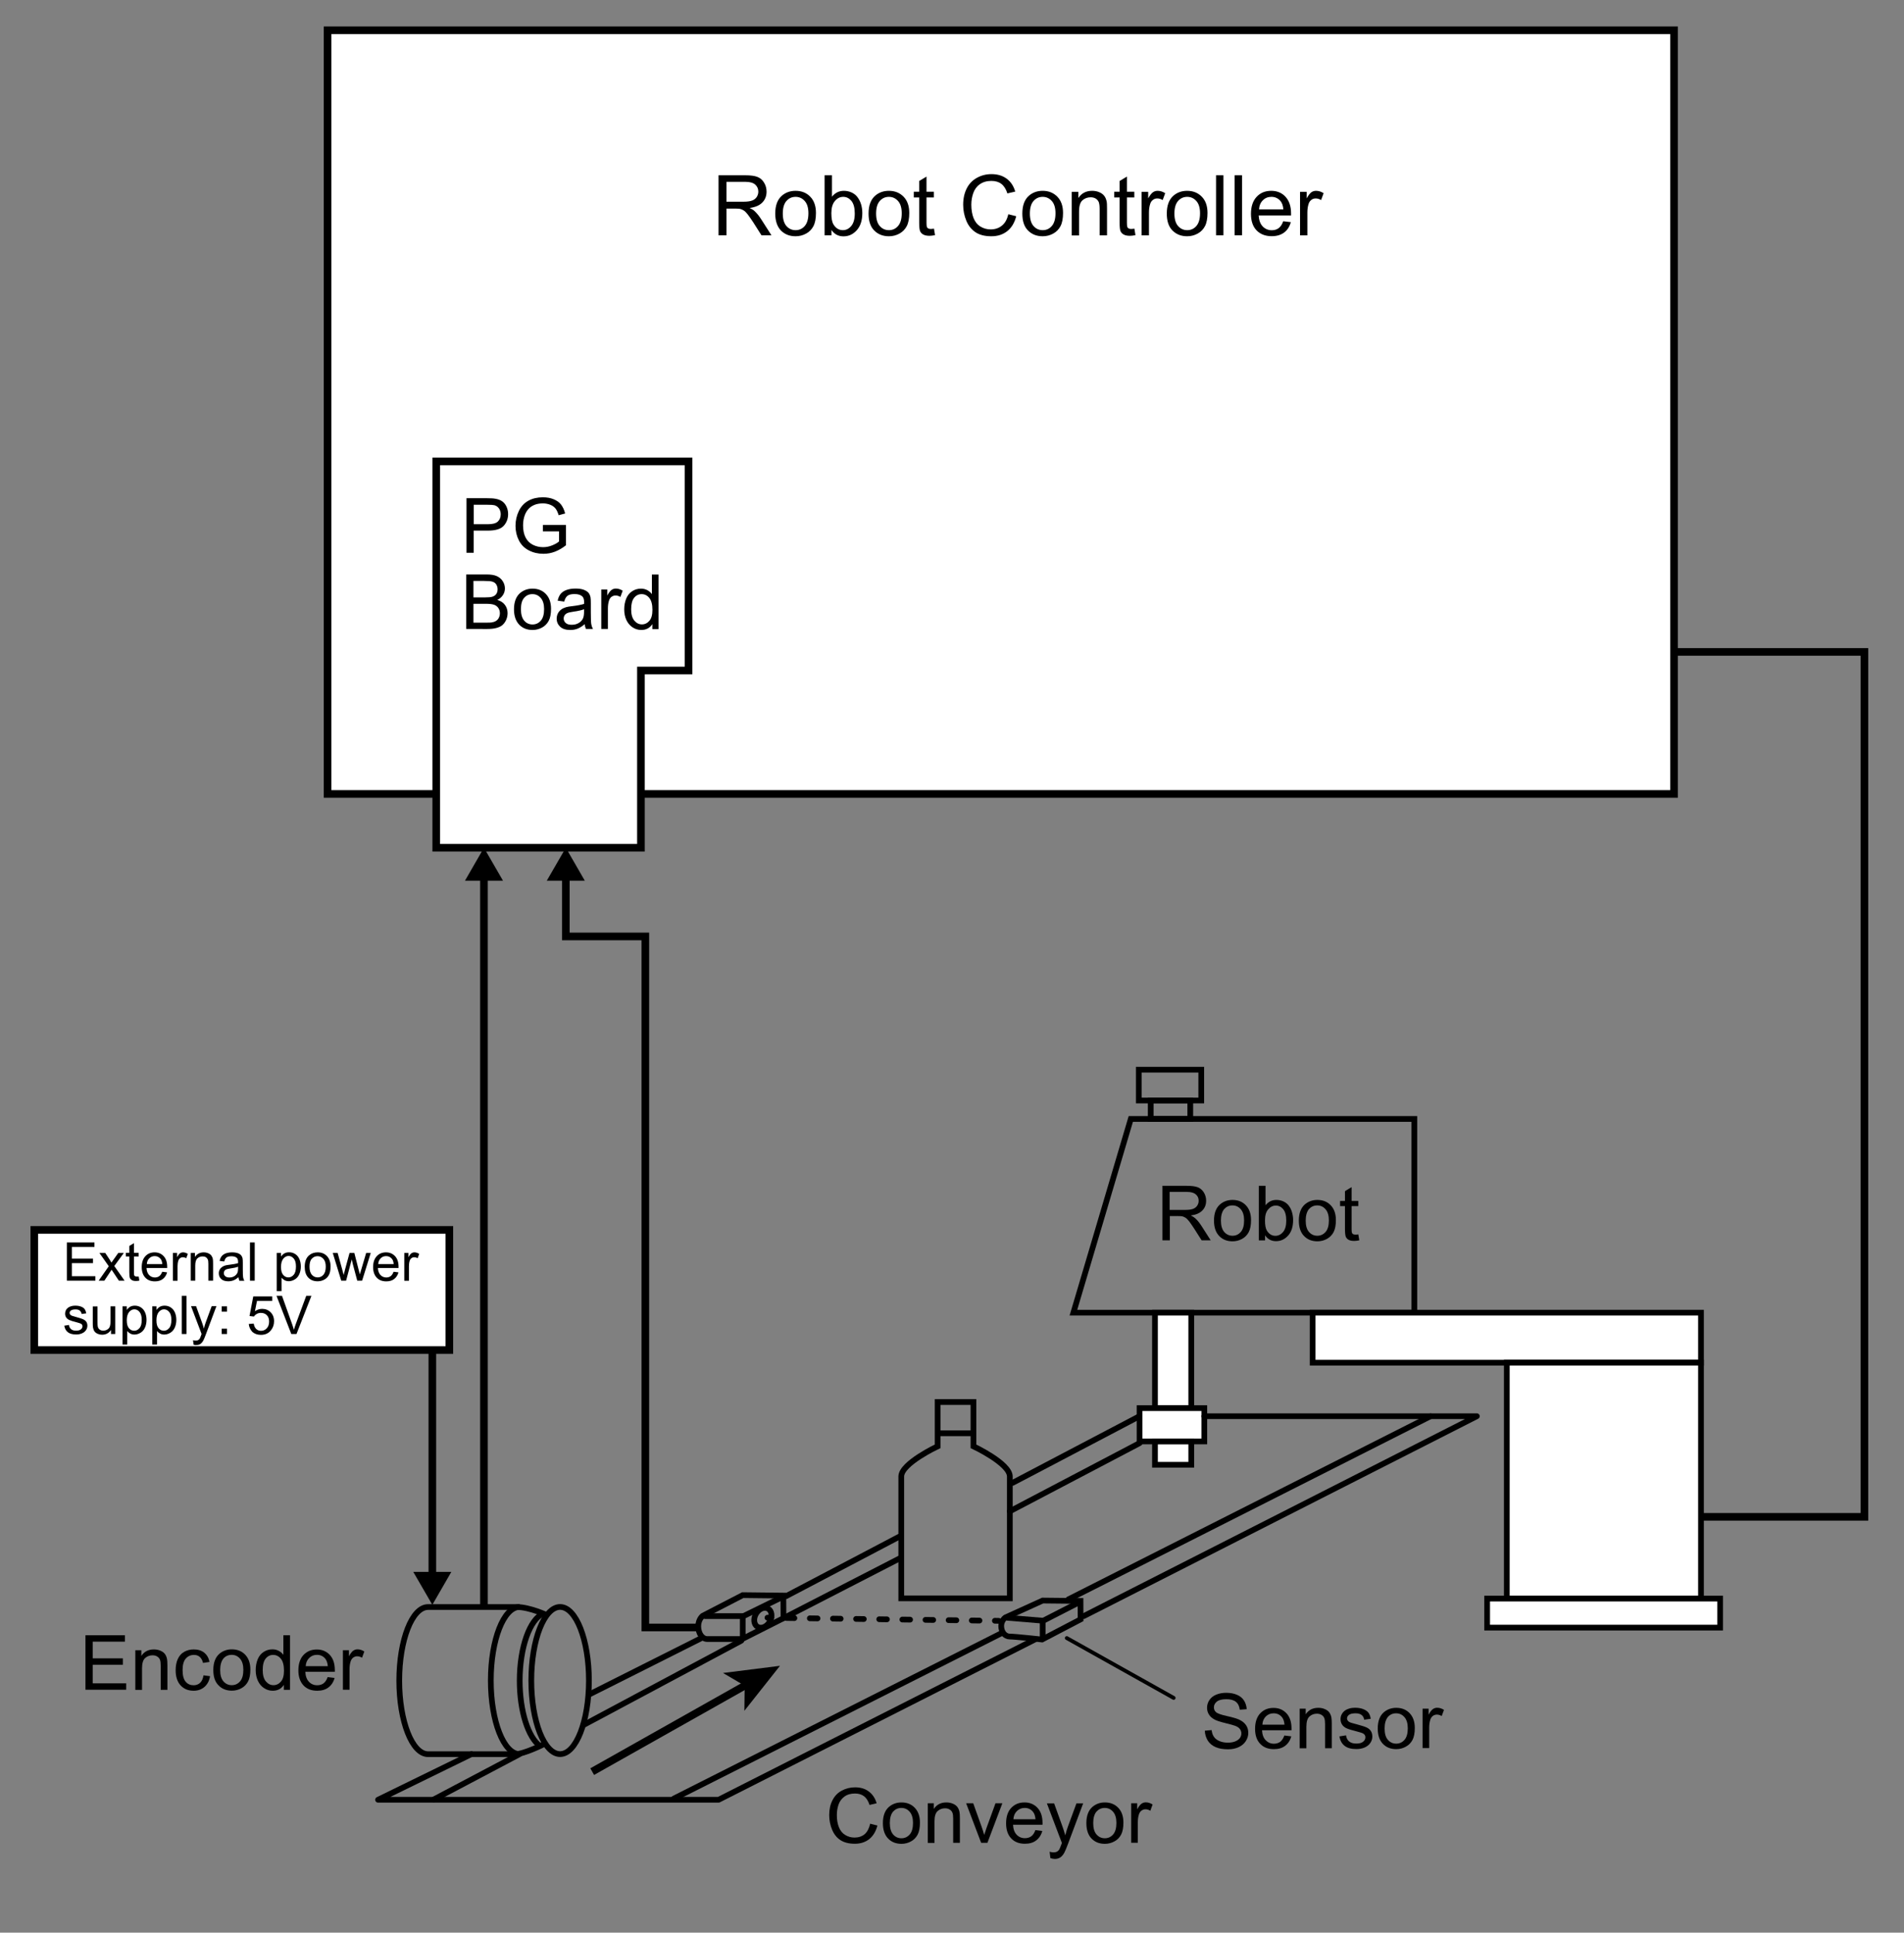 <?xml version="1.0" encoding="utf-8"?>
<!-- Generator: Adobe Illustrator 27.8.1, SVG Export Plug-In . SVG Version: 6.00 Build 0)  -->
<svg version="1.1" xmlns="http://www.w3.org/2000/svg" xmlns:xlink="http://www.w3.org/1999/xlink" x="0px" y="0px"
	 width="249.75px" height="253.5px" viewBox="0 0 249.75 253.5" enable-background="new 0 0 249.75 253.5" xml:space="preserve">
<rect x="0" y="0" width="249.75" height="253.5" fill="#808080" stroke="none"/>
<g id="レイヤー_4">
	<rect x="42.97" y="3.97" fill="#FFFFFF" stroke="#000000" stroke-miterlimit="10" width="176.62" height="100.17"/>
	<g>
		
			<rect x="149.38" y="140.31" fill="none" stroke="#000000" stroke-width="0.75" stroke-miterlimit="10" width="8.19" height="4.04"/>
		
			<rect x="150.94" y="144.35" fill="none" stroke="#000000" stroke-width="0.75" stroke-miterlimit="10" width="5.19" height="2.42"/>
		<polygon fill="none" stroke="#000000" stroke-width="0.75" stroke-miterlimit="10" points="140.8,172.18 185.52,172.18 
			185.52,146.77 148.33,146.77 		"/>
		
			<rect x="151.5" y="172.18" fill="#FFFFFF" stroke="#000000" stroke-width="0.75" stroke-miterlimit="10" width="4.76" height="12.52"/>
		
			<rect x="149.48" y="184.7" fill="#FFFFFF" stroke="#000000" stroke-width="0.75" stroke-miterlimit="10" width="8.49" height="4.37"/>
		
			<rect x="151.5" y="189.08" fill="#FFFFFF" stroke="#000000" stroke-width="0.75" stroke-miterlimit="10" width="4.76" height="3.05"/>
		
			<rect x="172.18" y="172.18" fill="#FFFFFF" stroke="#000000" stroke-width="0.75" stroke-miterlimit="10" width="50.94" height="6.56"/>
		
			<rect x="197.65" y="178.74" fill="#FFFFFF" stroke="#000000" stroke-width="0.75" stroke-miterlimit="10" width="25.47" height="30.94"/>
		
			<rect x="195.07" y="209.68" fill="#FFFFFF" stroke="#000000" stroke-width="0.75" stroke-miterlimit="10" width="30.56" height="3.81"/>
	</g>
	<g>
		<ellipse fill="none" stroke="#000000" stroke-width="0.75" stroke-miterlimit="10" cx="73.47" cy="220.43" rx="3.78" ry="9.65"/>
		<path fill="none" stroke="#000000" stroke-width="0.75" stroke-miterlimit="10" d="M68.16,230.08c-2.09,0-3.78-4.32-3.78-9.65
			c0-5.33,1.69-9.65,3.78-9.65"/>
		<path fill="none" stroke="#000000" stroke-width="0.75" stroke-miterlimit="10" d="M70.83,229.02c-1.54-1.13-2.66-4.54-2.66-8.57
			c0-4.39,1.33-8.05,3.09-8.82"/>
		<path fill="none" stroke="#000000" stroke-width="0.75" stroke-miterlimit="10" d="M71.74,211.85c0,0-2.28-1.06-3.95-1.06
			c-1.66,0-11.64,0-11.64,0c-2.09,0-3.78,4.32-3.78,9.65c0,5.33,1.69,9.65,3.78,9.65c1.69,0,10.31,0,11.44,0
			c1.13,0,3.73-1.3,3.73-1.3"/>
	</g>
	<polyline fill="none" stroke="#000000" stroke-miterlimit="10" points="219.59,85.51 244.56,85.51 244.56,198.96 223.11,198.96 	
		"/>
	<g>
		<path fill="none" stroke="#000000" stroke-width="0.75" stroke-miterlimit="10" d="M102.77,212.25l-5.42,2.74c0,0-3.86,0-4.56,0
			c-0.7,0-1.2-0.75-1.2-1.68c0-0.92,0.59-1.37,0.59-1.37l5.25-2.71l5.32,0.06L102.77,212.25z"/>
		<polyline fill="none" stroke="#000000" stroke-width="0.75" stroke-miterlimit="10" points="92.35,211.98 97.43,211.98 
			97.43,214.87 		"/>
		<line fill="none" stroke="#000000" stroke-width="0.75" stroke-miterlimit="10" x1="97.52" y1="211.98" x2="102.76" y2="209.41"/>
		
			<ellipse transform="matrix(0.5 -0.866 0.866 0.5 -133.734 192.759)" fill="none" stroke="#000000" stroke-width="0.75" stroke-miterlimit="10" cx="100.07" cy="212.2" rx="1.38" ry="1.04"/>
	</g>
	<g>
		<path fill="none" stroke="#000000" stroke-width="0.75" stroke-miterlimit="10" d="M141.74,212.41l-5.05,2.64
			c0,0-3.59-0.39-4.24-0.39c-0.65,0-1.12-0.62-1.12-1.38s0.55-1.12,0.55-1.12l4.89-2.22l4.96,0.05L141.74,212.41z"/>
		<polyline fill="none" stroke="#000000" stroke-width="0.75" stroke-miterlimit="10" points="132.03,212.19 136.77,212.58 
			136.77,214.95 		"/>
		
			<line fill="none" stroke="#000000" stroke-width="0.75" stroke-miterlimit="10" x1="136.85" y1="212.58" x2="141.73" y2="210.08"/>
	</g>
	<g>
		<g>
			
				<line fill="none" stroke="#000000" stroke-width="0.75" stroke-linecap="round" stroke-linejoin="round" x1="100.67" y1="212.19" x2="101.17" y2="212.2"/>
			
				<line fill="none" stroke="#000000" stroke-width="0.75" stroke-linecap="round" stroke-linejoin="round" stroke-dasharray="1.012,2.023" x1="103.19" y1="212.23" x2="129.49" y2="212.58"/>
			
				<line fill="none" stroke="#000000" stroke-width="0.75" stroke-linecap="round" stroke-linejoin="round" x1="130.5" y1="212.59" x2="131" y2="212.6"/>
		</g>
	</g>
	<g>
		<g>
			<line fill="none" stroke="#000000" stroke-miterlimit="10" x1="98" y1="220.93" x2="77.68" y2="232.38"/>
			<g>
				<polygon points="102.31,218.5 94.84,219.44 97.68,221.11 97.64,224.4 				"/>
			</g>
		</g>
	</g>
	<g>
		<path fill="none" stroke="#000000" stroke-width="0.75" stroke-miterlimit="10" d="M132.46,209.65c0,0,0-14.27,0-15.99
			c0-1.71-4.77-3.95-4.77-3.95v-5.81h-4.7v5.81c0,0-4.77,2.24-4.77,3.95c0,1.71,0,15.99,0,15.99H132.46z"/>
		<line fill="none" stroke="#000000" stroke-width="0.75" stroke-miterlimit="10" x1="122.99" y1="188" x2="127.55" y2="188"/>
	</g>
	
		<line fill="none" stroke="#000000" stroke-width="0.75" stroke-linecap="round" stroke-linejoin="round" stroke-miterlimit="10" x1="77.25" y1="222.28" x2="91.99" y2="214.87"/>
	
		<line fill="none" stroke="#000000" stroke-width="0.75" stroke-linecap="round" stroke-linejoin="round" stroke-miterlimit="10" x1="76.68" y1="226.19" x2="97.24" y2="215.2"/>
	
		<line fill="none" stroke="#000000" stroke-width="0.75" stroke-linecap="round" stroke-linejoin="round" stroke-miterlimit="10" x1="88.4" y1="235.91" x2="131.33" y2="214.24"/>
	
		<line fill="none" stroke="#000000" stroke-width="0.75" stroke-linecap="round" stroke-linejoin="round" stroke-miterlimit="10" x1="140.15" y1="209.78" x2="187.65" y2="185.76"/>
	
		<line fill="none" stroke="#000000" stroke-width="0.75" stroke-linecap="round" stroke-linejoin="round" stroke-miterlimit="10" x1="56.92" y1="236.02" x2="68.16" y2="230.08"/>
	
		<line fill="none" stroke="#000000" stroke-width="0.75" stroke-linecap="round" stroke-linejoin="round" stroke-miterlimit="10" x1="102.77" y1="212.25" x2="117.99" y2="204.42"/>
	
		<line fill="none" stroke="#000000" stroke-width="0.75" stroke-linecap="round" stroke-linejoin="round" stroke-miterlimit="10" x1="103.1" y1="209.37" x2="117.96" y2="201.56"/>
	
		<line fill="none" stroke="#000000" stroke-width="0.75" stroke-linecap="round" stroke-linejoin="round" stroke-miterlimit="10" x1="132.83" y1="194.5" x2="149.34" y2="185.83"/>
	
		<line fill="none" stroke="#000000" stroke-width="0.75" stroke-linecap="round" stroke-linejoin="round" stroke-miterlimit="10" x1="132.46" y1="198.23" x2="149.48" y2="189.29"/>
	
		<polyline fill="none" stroke="#000000" stroke-width="0.75" stroke-linecap="round" stroke-linejoin="round" stroke-miterlimit="10" points="
		61.84,230.08 49.59,236.07 94.26,236.07 135.74,215.05 	"/>
	
		<polyline fill="none" stroke="#000000" stroke-width="0.75" stroke-linecap="round" stroke-linejoin="round" stroke-miterlimit="10" points="
		142.15,211.98 193.72,185.76 157.97,185.76 	"/>
	
		<line fill="none" stroke="#000000" stroke-width="0.5" stroke-linecap="round" stroke-miterlimit="10" x1="139.93" y1="214.86" x2="153.95" y2="222.71"/>
	<polygon fill="#FFFFFF" stroke="#000000" stroke-miterlimit="10" points="90.32,60.52 84.07,60.52 72.12,60.52 57.22,60.52 
		57.22,111.2 84.07,111.2 84.07,87.95 90.32,87.95 	"/>
	<rect x="4.5" y="161.32" fill="#FFFFFF" stroke="#000000" stroke-miterlimit="10" width="54.44" height="15.76"/>
	<g>
		<g>
			<line fill="none" stroke="#000000" stroke-miterlimit="10" x1="56.71" y1="177.09" x2="56.71" y2="206.91"/>
			<g>
				<polygon points="54.21,206.18 56.71,210.5 59.2,206.18 				"/>
			</g>
		</g>
	</g>
	<g>
		<g>
			<line fill="none" stroke="#000000" stroke-miterlimit="10" x1="63.48" y1="114.79" x2="63.48" y2="210.5"/>
			<g>
				<polygon points="60.99,115.52 63.48,111.2 65.98,115.52 				"/>
			</g>
		</g>
	</g>
	<g>
		<g>
			<polyline fill="none" stroke="#000000" stroke-miterlimit="10" points="91.6,213.47 84.65,213.47 84.65,122.83 74.22,122.83 
				74.22,114.79 			"/>
			<g>
				<polygon points="76.71,115.52 74.22,111.2 71.72,115.52 				"/>
			</g>
		</g>
	</g>
</g>
<g id="レイヤー_2">
	<g>
		<path d="M94.25,30.86v-7.87h3.49c0.7,0,1.24,0.07,1.6,0.21c0.37,0.14,0.66,0.39,0.88,0.75s0.33,0.75,0.33,1.19
			c0,0.56-0.18,1.03-0.54,1.41s-0.92,0.63-1.68,0.73c0.28,0.13,0.49,0.26,0.63,0.39c0.3,0.28,0.59,0.63,0.86,1.05l1.37,2.14h-1.31
			l-1.04-1.64c-0.3-0.47-0.56-0.83-0.75-1.08s-0.37-0.43-0.53-0.53c-0.16-0.1-0.31-0.17-0.48-0.21c-0.12-0.02-0.31-0.04-0.58-0.04
			h-1.21v3.5H94.25z M95.29,26.46h2.24c0.48,0,0.85-0.05,1.12-0.15c0.27-0.1,0.47-0.26,0.61-0.47c0.14-0.22,0.21-0.45,0.21-0.71
			c0-0.37-0.14-0.68-0.41-0.92c-0.27-0.24-0.7-0.36-1.28-0.36h-2.49V26.46z"/>
		<path d="M101.69,28.01c0-1.06,0.29-1.84,0.88-2.35c0.49-0.42,1.09-0.63,1.79-0.63c0.78,0,1.43,0.26,1.92,0.77
			c0.5,0.51,0.75,1.22,0.75,2.13c0,0.73-0.11,1.31-0.33,1.73c-0.22,0.42-0.54,0.75-0.96,0.98c-0.42,0.23-0.88,0.35-1.38,0.35
			c-0.8,0-1.44-0.26-1.94-0.77C101.94,29.71,101.69,28.97,101.69,28.01z M102.68,28.01c0,0.73,0.16,1.28,0.48,1.64
			c0.32,0.36,0.72,0.54,1.2,0.54c0.48,0,0.88-0.18,1.2-0.55s0.48-0.92,0.48-1.67c0-0.71-0.16-1.24-0.48-1.6
			c-0.32-0.36-0.72-0.55-1.2-0.55c-0.48,0-0.88,0.18-1.2,0.54S102.68,27.27,102.68,28.01z"/>
		<path d="M109.06,30.86h-0.9v-7.87h0.97v2.81c0.41-0.51,0.93-0.77,1.56-0.77c0.35,0,0.68,0.07,1,0.21c0.31,0.14,0.57,0.34,0.77,0.6
			c0.2,0.26,0.36,0.56,0.48,0.93c0.11,0.36,0.17,0.75,0.17,1.16c0,0.98-0.24,1.73-0.73,2.27s-1.06,0.8-1.74,0.8
			c-0.67,0-1.2-0.28-1.58-0.84V30.86z M109.05,27.96c0,0.68,0.09,1.18,0.28,1.48c0.3,0.5,0.72,0.75,1.23,0.75
			c0.42,0,0.79-0.18,1.1-0.55c0.31-0.37,0.46-0.91,0.46-1.64c0-0.74-0.15-1.29-0.44-1.65c-0.3-0.35-0.65-0.53-1.07-0.53
			c-0.42,0-0.79,0.18-1.1,0.55C109.2,26.74,109.05,27.27,109.05,27.96z"/>
		<path d="M113.93,28.01c0-1.06,0.29-1.84,0.88-2.35c0.49-0.42,1.09-0.63,1.79-0.63c0.78,0,1.42,0.26,1.92,0.77
			c0.5,0.51,0.75,1.22,0.75,2.13c0,0.73-0.11,1.31-0.33,1.73c-0.22,0.42-0.54,0.75-0.96,0.98s-0.88,0.35-1.38,0.35
			c-0.8,0-1.44-0.26-1.94-0.77S113.93,28.97,113.93,28.01z M114.92,28.01c0,0.73,0.16,1.28,0.48,1.64c0.32,0.36,0.72,0.54,1.2,0.54
			c0.48,0,0.88-0.18,1.2-0.55c0.32-0.37,0.48-0.92,0.48-1.67c0-0.71-0.16-1.24-0.48-1.6c-0.32-0.36-0.72-0.55-1.2-0.55
			c-0.48,0-0.88,0.18-1.2,0.54S114.92,27.27,114.92,28.01z"/>
		<path d="M122.51,29.99l0.14,0.85c-0.27,0.06-0.52,0.09-0.73,0.09c-0.35,0-0.62-0.06-0.82-0.17s-0.33-0.26-0.41-0.44
			c-0.08-0.18-0.12-0.56-0.12-1.14V25.9h-0.71v-0.75h0.71v-1.41l0.96-0.58v1.99h0.97v0.75h-0.97v3.34c0,0.28,0.02,0.45,0.05,0.53
			s0.09,0.14,0.17,0.19s0.19,0.07,0.33,0.07C122.2,30.03,122.34,30.02,122.51,29.99z"/>
		<path d="M132.26,28.1l1.04,0.26c-0.22,0.86-0.61,1.51-1.18,1.96c-0.57,0.45-1.26,0.67-2.08,0.67c-0.85,0-1.54-0.17-2.07-0.52
			c-0.53-0.35-0.94-0.85-1.21-1.5s-0.42-1.36-0.42-2.11c0-0.82,0.16-1.54,0.47-2.15c0.31-0.61,0.76-1.07,1.34-1.39
			c0.58-0.32,1.21-0.48,1.91-0.48c0.79,0,1.45,0.2,1.99,0.6s0.91,0.96,1.12,1.69l-1.03,0.24c-0.18-0.57-0.45-0.99-0.79-1.25
			s-0.78-0.39-1.31-0.39c-0.61,0-1.11,0.15-1.52,0.44s-0.69,0.68-0.86,1.17c-0.17,0.49-0.25,0.99-0.25,1.51
			c0,0.67,0.1,1.25,0.29,1.75c0.2,0.5,0.5,0.87,0.91,1.12s0.86,0.37,1.34,0.37c0.58,0,1.08-0.17,1.48-0.5
			C131.84,29.26,132.11,28.76,132.26,28.1z"/>
		<path d="M134.1,28.01c0-1.06,0.29-1.84,0.88-2.35c0.49-0.42,1.09-0.63,1.79-0.63c0.78,0,1.42,0.26,1.92,0.77
			c0.5,0.51,0.75,1.22,0.75,2.13c0,0.73-0.11,1.31-0.33,1.73c-0.22,0.42-0.54,0.75-0.96,0.98s-0.88,0.35-1.38,0.35
			c-0.8,0-1.44-0.26-1.94-0.77S134.1,28.97,134.1,28.01z M135.09,28.01c0,0.73,0.16,1.28,0.48,1.64c0.32,0.36,0.72,0.54,1.2,0.54
			c0.48,0,0.88-0.18,1.2-0.55c0.32-0.37,0.48-0.92,0.48-1.67c0-0.71-0.16-1.24-0.48-1.6c-0.32-0.36-0.72-0.55-1.2-0.55
			c-0.48,0-0.88,0.18-1.2,0.54S135.09,27.27,135.09,28.01z"/>
		<path d="M140.58,30.86v-5.7h0.87v0.81c0.42-0.63,1.02-0.94,1.81-0.94c0.34,0,0.66,0.06,0.95,0.19c0.29,0.12,0.5,0.29,0.65,0.49
			s0.24,0.44,0.3,0.71c0.04,0.18,0.05,0.49,0.05,0.94v3.51h-0.97v-3.47c0-0.39-0.04-0.69-0.11-0.88c-0.08-0.19-0.21-0.35-0.4-0.47
			c-0.19-0.12-0.42-0.17-0.67-0.17c-0.41,0-0.77,0.13-1.07,0.39s-0.45,0.76-0.45,1.49v3.12H140.58z"/>
		<path d="M148.8,29.99l0.14,0.85c-0.27,0.06-0.52,0.09-0.73,0.09c-0.35,0-0.62-0.06-0.82-0.17s-0.33-0.26-0.41-0.44
			c-0.08-0.18-0.12-0.56-0.12-1.14V25.9h-0.71v-0.75h0.71v-1.41l0.96-0.58v1.99h0.97v0.75h-0.97v3.34c0,0.28,0.02,0.45,0.05,0.53
			s0.09,0.14,0.17,0.19s0.19,0.07,0.33,0.07C148.49,30.03,148.63,30.02,148.8,29.99z"/>
		<path d="M149.74,30.86v-5.7h0.87v0.86c0.22-0.4,0.43-0.67,0.62-0.8c0.19-0.13,0.39-0.19,0.62-0.19c0.33,0,0.66,0.1,0.99,0.31
			l-0.33,0.9c-0.24-0.14-0.47-0.21-0.71-0.21c-0.21,0-0.4,0.06-0.57,0.19c-0.17,0.13-0.29,0.3-0.36,0.53
			c-0.11,0.34-0.16,0.72-0.16,1.13v2.99H149.74z"/>
		<path d="M153.05,28.01c0-1.06,0.29-1.84,0.88-2.35c0.49-0.42,1.09-0.63,1.79-0.63c0.78,0,1.42,0.26,1.92,0.77
			c0.5,0.51,0.75,1.22,0.75,2.13c0,0.73-0.11,1.31-0.33,1.73c-0.22,0.42-0.54,0.75-0.96,0.98s-0.88,0.35-1.38,0.35
			c-0.8,0-1.44-0.26-1.94-0.77S153.05,28.97,153.05,28.01z M154.05,28.01c0,0.73,0.16,1.28,0.48,1.64c0.32,0.36,0.72,0.54,1.2,0.54
			c0.48,0,0.88-0.18,1.2-0.55c0.32-0.37,0.48-0.92,0.48-1.67c0-0.71-0.16-1.24-0.48-1.6c-0.32-0.36-0.72-0.55-1.2-0.55
			c-0.48,0-0.88,0.18-1.2,0.54S154.05,27.27,154.05,28.01z"/>
		<path d="M159.51,30.86v-7.87h0.97v7.87H159.51z"/>
		<path d="M161.95,30.86v-7.87h0.97v7.87H161.95z"/>
		<path d="M168.32,29.02l1,0.12c-0.16,0.58-0.45,1.04-0.88,1.36c-0.43,0.32-0.97,0.48-1.63,0.48c-0.83,0-1.5-0.26-1.99-0.77
			c-0.49-0.51-0.73-1.23-0.73-2.16c0-0.96,0.25-1.7,0.74-2.23s1.13-0.79,1.92-0.79c0.76,0,1.39,0.26,1.87,0.78
			c0.48,0.52,0.73,1.25,0.73,2.19c0,0.06,0,0.14,0,0.26h-4.25c0.04,0.63,0.21,1.11,0.53,1.44s0.72,0.5,1.19,0.5
			c0.35,0,0.66-0.09,0.91-0.28C167.98,29.73,168.18,29.43,168.32,29.02z M165.15,27.46h3.19c-0.04-0.48-0.17-0.84-0.37-1.08
			c-0.31-0.37-0.71-0.56-1.2-0.56c-0.44,0-0.82,0.15-1.12,0.45S165.18,26.96,165.15,27.46z"/>
		<path d="M170.53,30.86v-5.7h0.87v0.86c0.22-0.4,0.43-0.67,0.61-0.8c0.19-0.13,0.4-0.19,0.62-0.19c0.33,0,0.66,0.1,0.99,0.31
			l-0.33,0.9c-0.24-0.14-0.47-0.21-0.71-0.21c-0.21,0-0.4,0.06-0.57,0.19c-0.17,0.13-0.29,0.3-0.36,0.53
			c-0.11,0.34-0.16,0.72-0.16,1.13v2.99H170.53z"/>
	</g>
	<g>
		<path d="M152.48,162.7v-7.16h3.17c0.64,0,1.12,0.06,1.46,0.19c0.33,0.13,0.6,0.36,0.8,0.68c0.2,0.33,0.3,0.69,0.3,1.08
			c0,0.51-0.16,0.94-0.49,1.28c-0.33,0.35-0.84,0.57-1.52,0.66c0.25,0.12,0.44,0.24,0.57,0.36c0.28,0.25,0.54,0.57,0.79,0.95
			l1.25,1.95h-1.19l-0.95-1.49c-0.28-0.43-0.5-0.76-0.68-0.99c-0.18-0.23-0.34-0.39-0.48-0.48c-0.14-0.09-0.29-0.15-0.43-0.19
			c-0.11-0.02-0.28-0.03-0.53-0.03h-1.1v3.18H152.48z M153.42,158.7h2.04c0.43,0,0.77-0.04,1.02-0.13c0.24-0.09,0.43-0.23,0.56-0.43
			c0.13-0.2,0.19-0.41,0.19-0.64c0-0.34-0.12-0.62-0.37-0.83c-0.25-0.22-0.63-0.33-1.17-0.33h-2.27V158.7z"/>
		<path d="M159.24,160.1c0-0.96,0.27-1.67,0.8-2.13c0.45-0.38,0.99-0.58,1.63-0.58c0.71,0,1.3,0.23,1.75,0.7
			c0.45,0.47,0.68,1.11,0.68,1.94c0,0.67-0.1,1.19-0.3,1.58c-0.2,0.38-0.49,0.68-0.87,0.89c-0.38,0.21-0.8,0.32-1.25,0.32
			c-0.73,0-1.31-0.23-1.76-0.7C159.47,161.65,159.24,160.98,159.24,160.1z M160.15,160.1c0,0.66,0.15,1.16,0.43,1.49
			c0.29,0.33,0.65,0.5,1.09,0.5c0.44,0,0.8-0.17,1.09-0.5c0.29-0.33,0.43-0.84,0.43-1.52c0-0.64-0.15-1.13-0.44-1.46
			c-0.29-0.33-0.65-0.5-1.09-0.5c-0.44,0-0.8,0.17-1.09,0.49C160.29,158.94,160.15,159.44,160.15,160.1z"/>
		<path d="M165.94,162.7h-0.82v-7.16h0.88v2.55c0.37-0.46,0.84-0.7,1.42-0.7c0.32,0,0.62,0.06,0.91,0.19
			c0.29,0.13,0.52,0.31,0.7,0.54c0.18,0.23,0.33,0.51,0.43,0.84c0.1,0.33,0.16,0.68,0.16,1.05c0,0.89-0.22,1.58-0.66,2.06
			c-0.44,0.49-0.97,0.73-1.58,0.73c-0.61,0-1.09-0.25-1.44-0.77V162.7z M165.93,160.07c0,0.62,0.08,1.07,0.25,1.35
			c0.28,0.45,0.65,0.68,1.12,0.68c0.38,0,0.72-0.17,1-0.5c0.28-0.33,0.42-0.83,0.42-1.49c0-0.68-0.13-1.18-0.4-1.5
			c-0.27-0.32-0.59-0.48-0.97-0.48c-0.38,0-0.72,0.17-1,0.5C166.07,158.95,165.93,159.43,165.93,160.07z"/>
		<path d="M170.37,160.1c0-0.96,0.27-1.67,0.8-2.13c0.45-0.38,0.99-0.58,1.63-0.58c0.71,0,1.3,0.23,1.75,0.7
			c0.45,0.47,0.68,1.11,0.68,1.94c0,0.67-0.1,1.19-0.3,1.58c-0.2,0.38-0.49,0.68-0.87,0.89c-0.38,0.21-0.8,0.32-1.25,0.32
			c-0.73,0-1.31-0.23-1.76-0.7C170.59,161.65,170.37,160.98,170.37,160.1z M171.27,160.1c0,0.66,0.14,1.16,0.43,1.49
			c0.29,0.33,0.65,0.5,1.09,0.5c0.44,0,0.8-0.17,1.09-0.5s0.43-0.84,0.43-1.52c0-0.64-0.15-1.13-0.44-1.46
			c-0.29-0.33-0.65-0.5-1.09-0.5c-0.44,0-0.8,0.17-1.09,0.49C171.42,158.94,171.27,159.44,171.27,160.1z"/>
		<path d="M178.17,161.91l0.13,0.78c-0.25,0.05-0.47,0.08-0.66,0.08c-0.32,0-0.57-0.05-0.74-0.15c-0.18-0.1-0.3-0.23-0.37-0.4
			c-0.07-0.17-0.11-0.51-0.11-1.04v-2.98h-0.64v-0.68h0.64v-1.28l0.87-0.53v1.81h0.88v0.68h-0.88v3.03c0,0.25,0.02,0.41,0.05,0.48
			c0.03,0.07,0.08,0.13,0.15,0.17c0.07,0.04,0.17,0.06,0.3,0.06C177.89,161.95,178.02,161.93,178.17,161.91z"/>
	</g>
	<g>
		<path d="M11.21,221.65v-7.16h5.18v0.84h-4.23v2.19h3.96v0.84h-3.96v2.44h4.39v0.84H11.21z"/>
		<path d="M17.75,221.65v-5.19h0.79v0.74c0.38-0.57,0.93-0.85,1.65-0.85c0.31,0,0.6,0.06,0.86,0.17s0.46,0.26,0.59,0.44
			c0.13,0.18,0.22,0.4,0.27,0.65c0.03,0.16,0.05,0.45,0.05,0.85v3.19h-0.88v-3.15c0-0.36-0.03-0.63-0.1-0.8
			c-0.07-0.18-0.19-0.32-0.36-0.42c-0.17-0.11-0.38-0.16-0.61-0.16c-0.37,0-0.7,0.12-0.97,0.36c-0.27,0.24-0.41,0.69-0.41,1.35v2.83
			H17.75z"/>
		<path d="M26.69,219.75l0.86,0.11c-0.09,0.6-0.34,1.06-0.72,1.4c-0.39,0.34-0.87,0.51-1.43,0.51c-0.71,0-1.28-0.23-1.71-0.7
			s-0.65-1.13-0.65-1.99c0-0.56,0.09-1.05,0.28-1.47s0.47-0.74,0.85-0.95s0.79-0.31,1.24-0.31c0.56,0,1.02,0.14,1.38,0.43
			c0.36,0.29,0.59,0.69,0.69,1.21l-0.85,0.13c-0.08-0.35-0.23-0.61-0.43-0.79s-0.46-0.26-0.75-0.26c-0.44,0-0.8,0.16-1.08,0.48
			s-0.42,0.82-0.42,1.51c0,0.7,0.13,1.2,0.4,1.52c0.27,0.32,0.62,0.47,1.04,0.47c0.35,0,0.63-0.11,0.86-0.32
			C26.48,220.51,26.63,220.19,26.69,219.75z"/>
		<path d="M27.98,219.05c0-0.96,0.27-1.67,0.8-2.13c0.45-0.38,0.99-0.58,1.63-0.58c0.71,0,1.3,0.23,1.75,0.7
			c0.45,0.47,0.68,1.11,0.68,1.94c0,0.67-0.1,1.19-0.3,1.57c-0.2,0.38-0.49,0.68-0.87,0.89c-0.38,0.21-0.8,0.32-1.25,0.32
			c-0.73,0-1.31-0.23-1.76-0.7C28.2,220.6,27.98,219.93,27.98,219.05z M28.88,219.05c0,0.66,0.14,1.16,0.43,1.49
			c0.29,0.33,0.65,0.5,1.09,0.5c0.44,0,0.8-0.17,1.09-0.5s0.43-0.84,0.43-1.52c0-0.64-0.15-1.13-0.44-1.46
			c-0.29-0.33-0.65-0.5-1.09-0.5c-0.44,0-0.8,0.16-1.09,0.49C29.03,217.89,28.88,218.39,28.88,219.05z"/>
		<path d="M37.23,221.65v-0.65c-0.33,0.51-0.81,0.77-1.45,0.77c-0.41,0-0.79-0.11-1.14-0.34c-0.35-0.23-0.62-0.55-0.81-0.96
			c-0.19-0.41-0.29-0.88-0.29-1.41c0-0.52,0.09-0.99,0.26-1.41c0.17-0.42,0.43-0.74,0.78-0.97s0.73-0.34,1.16-0.34
			c0.31,0,0.59,0.07,0.83,0.2s0.44,0.3,0.6,0.52v-2.57h0.87v7.16H37.23z M34.46,219.06c0,0.66,0.14,1.16,0.42,1.49
			c0.28,0.33,0.61,0.49,0.99,0.49c0.38,0,0.71-0.16,0.98-0.47c0.27-0.31,0.4-0.79,0.4-1.44c0-0.71-0.14-1.23-0.41-1.56
			s-0.61-0.5-1.01-0.5c-0.39,0-0.72,0.16-0.98,0.48C34.59,217.87,34.46,218.37,34.46,219.06z"/>
		<path d="M42.98,219.98l0.91,0.11c-0.14,0.53-0.41,0.94-0.8,1.24s-0.88,0.44-1.48,0.44c-0.76,0-1.36-0.23-1.8-0.7
			c-0.44-0.47-0.67-1.12-0.67-1.96c0-0.87,0.22-1.55,0.67-2.03c0.45-0.48,1.03-0.72,1.75-0.72c0.69,0,1.26,0.24,1.7,0.71
			c0.44,0.47,0.66,1.14,0.66,1.99c0,0.05,0,0.13,0,0.23h-3.87c0.03,0.57,0.19,1.01,0.48,1.31s0.65,0.45,1.08,0.45
			c0.32,0,0.6-0.08,0.83-0.25C42.67,220.62,42.85,220.35,42.98,219.98z M40.1,218.55h2.9c-0.04-0.44-0.15-0.76-0.33-0.98
			c-0.28-0.34-0.64-0.51-1.09-0.51c-0.4,0-0.74,0.13-1.02,0.41C40.28,217.74,40.12,218.1,40.1,218.55z"/>
		<path d="M44.98,221.65v-5.19h0.79v0.79c0.2-0.37,0.39-0.61,0.56-0.73c0.17-0.12,0.36-0.18,0.56-0.18c0.3,0,0.6,0.09,0.9,0.28
			l-0.3,0.82c-0.21-0.13-0.43-0.19-0.64-0.19c-0.19,0-0.36,0.06-0.52,0.17c-0.15,0.12-0.26,0.28-0.33,0.48
			c-0.1,0.31-0.15,0.65-0.15,1.03v2.71H44.98z"/>
	</g>
	<g>
		<path d="M114.14,239.21l0.95,0.24c-0.2,0.78-0.56,1.37-1.07,1.78c-0.52,0.41-1.15,0.61-1.89,0.61c-0.77,0-1.4-0.16-1.88-0.47
			c-0.48-0.31-0.85-0.77-1.1-1.37s-0.38-1.24-0.38-1.92c0-0.75,0.14-1.4,0.43-1.95c0.28-0.56,0.69-0.98,1.22-1.26
			s1.1-0.43,1.74-0.43c0.72,0,1.32,0.18,1.81,0.55c0.49,0.37,0.83,0.88,1.02,1.54l-0.93,0.22c-0.17-0.52-0.41-0.9-0.72-1.14
			c-0.32-0.24-0.71-0.36-1.19-0.36c-0.55,0-1.01,0.13-1.38,0.4s-0.63,0.62-0.78,1.06s-0.22,0.9-0.22,1.37
			c0,0.61,0.09,1.14,0.27,1.59s0.45,0.79,0.83,1.02s0.78,0.34,1.22,0.34c0.53,0,0.98-0.15,1.35-0.46
			C113.76,240.27,114.01,239.82,114.14,239.21z"/>
		<path d="M115.81,239.13c0-0.96,0.27-1.67,0.8-2.13c0.45-0.38,0.99-0.58,1.63-0.58c0.71,0,1.3,0.23,1.75,0.7
			c0.45,0.47,0.68,1.11,0.68,1.94c0,0.67-0.1,1.19-0.3,1.58c-0.2,0.38-0.49,0.68-0.87,0.89c-0.38,0.21-0.8,0.32-1.25,0.32
			c-0.73,0-1.31-0.23-1.76-0.7C116.04,240.68,115.81,240.01,115.81,239.13z M116.72,239.13c0,0.66,0.15,1.16,0.43,1.49
			c0.29,0.33,0.65,0.5,1.09,0.5c0.44,0,0.8-0.17,1.09-0.5s0.43-0.84,0.43-1.52c0-0.64-0.15-1.13-0.44-1.46
			c-0.29-0.33-0.65-0.5-1.09-0.5c-0.44,0-0.8,0.17-1.09,0.49C116.86,237.97,116.72,238.47,116.72,239.13z"/>
		<path d="M121.7,241.72v-5.19h0.79v0.74c0.38-0.57,0.93-0.85,1.65-0.85c0.31,0,0.6,0.06,0.86,0.17c0.26,0.11,0.46,0.26,0.59,0.44
			c0.13,0.18,0.22,0.4,0.27,0.65c0.03,0.16,0.05,0.45,0.05,0.85v3.19h-0.88v-3.15c0-0.36-0.03-0.63-0.1-0.8
			c-0.07-0.18-0.19-0.32-0.36-0.42c-0.17-0.11-0.38-0.16-0.61-0.16c-0.37,0-0.7,0.12-0.97,0.36c-0.27,0.24-0.41,0.69-0.41,1.35v2.83
			H121.7z"/>
		<path d="M128.7,241.72l-1.97-5.19h0.93l1.11,3.11c0.12,0.34,0.23,0.68,0.33,1.04c0.08-0.27,0.19-0.6,0.33-0.99l1.15-3.16h0.9
			l-1.96,5.19H128.7z"/>
		<path d="M135.81,240.05l0.91,0.11c-0.14,0.53-0.41,0.94-0.8,1.24s-0.88,0.44-1.48,0.44c-0.76,0-1.36-0.23-1.8-0.7
			c-0.44-0.47-0.67-1.12-0.67-1.97c0-0.87,0.22-1.55,0.67-2.03c0.45-0.48,1.03-0.72,1.75-0.72c0.69,0,1.26,0.24,1.7,0.71
			c0.44,0.47,0.66,1.14,0.66,1.99c0,0.05,0,0.13,0,0.23h-3.87c0.03,0.57,0.19,1.01,0.48,1.31s0.65,0.45,1.08,0.45
			c0.32,0,0.6-0.08,0.83-0.25C135.5,240.7,135.68,240.42,135.81,240.05z M132.93,238.63h2.9c-0.04-0.44-0.15-0.76-0.33-0.98
			c-0.28-0.34-0.64-0.51-1.09-0.51c-0.4,0-0.74,0.14-1.02,0.41C133.11,237.82,132.96,238.18,132.93,238.63z"/>
		<path d="M137.78,243.72l-0.1-0.83c0.19,0.05,0.36,0.08,0.5,0.08c0.2,0,0.35-0.03,0.47-0.1c0.12-0.06,0.21-0.16,0.29-0.27
			c0.06-0.09,0.14-0.31,0.27-0.65c0.02-0.05,0.04-0.12,0.08-0.21l-1.97-5.2h0.95l1.08,3c0.14,0.38,0.27,0.78,0.38,1.2
			c0.1-0.4,0.22-0.8,0.36-1.18l1.11-3.02h0.88l-1.97,5.27c-0.21,0.57-0.38,0.96-0.49,1.18c-0.16,0.29-0.33,0.5-0.54,0.64
			c-0.2,0.13-0.44,0.2-0.72,0.2C138.18,243.83,137.99,243.79,137.78,243.72z"/>
		<path d="M142.5,239.13c0-0.96,0.27-1.67,0.8-2.13c0.45-0.38,0.99-0.58,1.63-0.58c0.71,0,1.3,0.23,1.75,0.7
			c0.45,0.47,0.68,1.11,0.68,1.94c0,0.67-0.1,1.19-0.3,1.58c-0.2,0.38-0.49,0.68-0.88,0.89c-0.38,0.21-0.8,0.32-1.25,0.32
			c-0.73,0-1.31-0.23-1.76-0.7C142.72,240.68,142.5,240.01,142.5,239.13z M143.4,239.13c0,0.66,0.14,1.16,0.43,1.49
			c0.29,0.33,0.65,0.5,1.09,0.5c0.44,0,0.8-0.17,1.09-0.5s0.43-0.84,0.43-1.52c0-0.64-0.15-1.13-0.44-1.46
			c-0.29-0.33-0.65-0.5-1.09-0.5c-0.44,0-0.8,0.17-1.09,0.49C143.54,237.97,143.4,238.47,143.4,239.13z"/>
		<path d="M148.38,241.72v-5.19h0.79v0.79c0.2-0.37,0.39-0.61,0.56-0.73c0.17-0.12,0.36-0.18,0.56-0.18c0.3,0,0.6,0.09,0.9,0.28
			l-0.3,0.82c-0.21-0.13-0.43-0.19-0.64-0.19c-0.19,0-0.36,0.06-0.52,0.17c-0.15,0.12-0.26,0.28-0.33,0.48
			c-0.1,0.31-0.15,0.65-0.15,1.03v2.71H148.38z"/>
	</g>
	<g>
		<path d="M158.04,227.01l0.89-0.08c0.04,0.36,0.14,0.65,0.3,0.88c0.15,0.23,0.39,0.42,0.72,0.56c0.33,0.14,0.69,0.21,1.1,0.21
			c0.36,0,0.68-0.05,0.96-0.16s0.48-0.26,0.62-0.44c0.14-0.19,0.2-0.39,0.2-0.61c0-0.22-0.07-0.42-0.2-0.59
			c-0.13-0.17-0.34-0.31-0.64-0.42c-0.19-0.07-0.62-0.19-1.27-0.35c-0.66-0.16-1.12-0.31-1.38-0.45c-0.34-0.18-0.6-0.4-0.76-0.67
			c-0.17-0.26-0.25-0.56-0.25-0.89c0-0.36,0.1-0.7,0.31-1.01c0.21-0.31,0.5-0.55,0.9-0.71c0.39-0.16,0.83-0.24,1.31-0.24
			c0.53,0,1,0.09,1.4,0.26c0.4,0.17,0.72,0.42,0.93,0.76s0.33,0.71,0.35,1.13l-0.91,0.07c-0.05-0.45-0.21-0.79-0.5-1.03
			c-0.28-0.23-0.7-0.35-1.25-0.35c-0.57,0-0.99,0.1-1.25,0.31c-0.26,0.21-0.39,0.46-0.39,0.76c0,0.26,0.09,0.47,0.28,0.63
			c0.18,0.17,0.66,0.34,1.43,0.51c0.77,0.17,1.3,0.33,1.58,0.46c0.42,0.19,0.72,0.44,0.92,0.73c0.2,0.29,0.3,0.63,0.3,1.02
			c0,0.38-0.11,0.74-0.33,1.08c-0.22,0.34-0.53,0.6-0.94,0.79c-0.41,0.19-0.87,0.28-1.38,0.28c-0.65,0-1.19-0.09-1.63-0.28
			c-0.44-0.19-0.78-0.47-1.03-0.85C158.19,227.92,158.05,227.49,158.04,227.01z"/>
		<path d="M168.47,227.64l0.91,0.11c-0.14,0.53-0.41,0.94-0.8,1.24s-0.88,0.44-1.48,0.44c-0.76,0-1.36-0.23-1.8-0.7
			c-0.45-0.47-0.67-1.12-0.67-1.96c0-0.87,0.22-1.55,0.67-2.03c0.45-0.48,1.03-0.72,1.75-0.72c0.69,0,1.26,0.24,1.7,0.71
			c0.44,0.47,0.66,1.14,0.66,1.99c0,0.05,0,0.13,0,0.23h-3.87c0.03,0.57,0.19,1.01,0.48,1.31s0.65,0.46,1.08,0.46
			c0.32,0,0.6-0.09,0.83-0.25C168.16,228.28,168.34,228.01,168.47,227.64z M165.59,226.22h2.9c-0.04-0.44-0.15-0.76-0.33-0.98
			c-0.28-0.34-0.64-0.51-1.09-0.51c-0.4,0-0.74,0.13-1.02,0.4C165.77,225.41,165.61,225.77,165.59,226.22z"/>
		<path d="M170.48,229.31v-5.19h0.79v0.74c0.38-0.57,0.93-0.85,1.65-0.85c0.31,0,0.6,0.05,0.86,0.17c0.26,0.11,0.46,0.26,0.59,0.44
			c0.13,0.18,0.22,0.4,0.27,0.65c0.03,0.16,0.05,0.45,0.05,0.85v3.19h-0.88v-3.15c0-0.36-0.03-0.63-0.1-0.8
			c-0.07-0.18-0.19-0.32-0.36-0.42c-0.17-0.11-0.38-0.16-0.61-0.16c-0.37,0-0.7,0.12-0.97,0.36c-0.27,0.24-0.41,0.69-0.41,1.35v2.83
			H170.48z"/>
		<path d="M175.69,227.76l0.87-0.14c0.05,0.35,0.18,0.62,0.41,0.8c0.22,0.19,0.54,0.28,0.94,0.28c0.4,0,0.7-0.08,0.9-0.25
			c0.2-0.16,0.29-0.36,0.29-0.58c0-0.2-0.09-0.35-0.26-0.47c-0.12-0.08-0.42-0.18-0.9-0.3c-0.64-0.16-1.09-0.3-1.34-0.42
			c-0.25-0.12-0.44-0.28-0.57-0.49c-0.13-0.21-0.19-0.44-0.19-0.7c0-0.23,0.05-0.45,0.16-0.64c0.11-0.2,0.25-0.36,0.43-0.49
			c0.14-0.1,0.32-0.19,0.56-0.26c0.24-0.07,0.49-0.1,0.76-0.1c0.41,0,0.76,0.06,1.07,0.18c0.31,0.12,0.53,0.28,0.68,0.47
			c0.15,0.2,0.25,0.47,0.3,0.8l-0.86,0.12c-0.04-0.27-0.15-0.48-0.34-0.62c-0.19-0.15-0.45-0.22-0.79-0.22
			c-0.4,0-0.69,0.07-0.86,0.2c-0.17,0.13-0.26,0.29-0.26,0.47c0,0.12,0.04,0.22,0.11,0.31c0.07,0.09,0.18,0.17,0.34,0.23
			c0.09,0.03,0.35,0.11,0.78,0.22c0.62,0.17,1.06,0.3,1.3,0.41c0.25,0.11,0.44,0.26,0.58,0.46c0.14,0.2,0.21,0.45,0.21,0.75
			c0,0.29-0.08,0.57-0.26,0.83c-0.17,0.26-0.42,0.46-0.74,0.6c-0.32,0.14-0.69,0.21-1.09,0.21c-0.67,0-1.19-0.14-1.54-0.42
			C176.02,228.73,175.79,228.31,175.69,227.76z"/>
		<path d="M180.72,226.72c0-0.96,0.27-1.67,0.8-2.13c0.45-0.38,0.99-0.58,1.63-0.58c0.71,0,1.3,0.23,1.75,0.7
			c0.45,0.47,0.68,1.11,0.68,1.94c0,0.67-0.1,1.19-0.3,1.57c-0.2,0.38-0.49,0.68-0.88,0.89c-0.38,0.21-0.8,0.32-1.25,0.32
			c-0.73,0-1.31-0.23-1.76-0.7C180.94,228.26,180.72,227.59,180.72,226.72z M181.62,226.72c0,0.66,0.14,1.16,0.43,1.49
			s0.65,0.5,1.09,0.5c0.44,0,0.8-0.17,1.09-0.5s0.43-0.84,0.43-1.52c0-0.64-0.15-1.13-0.44-1.46c-0.29-0.33-0.65-0.5-1.09-0.5
			c-0.44,0-0.8,0.16-1.09,0.49C181.77,225.56,181.62,226.05,181.62,226.72z"/>
		<path d="M186.6,229.31v-5.19h0.79v0.79c0.2-0.37,0.39-0.61,0.56-0.73c0.17-0.12,0.36-0.18,0.56-0.18c0.3,0,0.6,0.09,0.9,0.28
			l-0.3,0.81c-0.21-0.13-0.43-0.19-0.64-0.19c-0.19,0-0.36,0.06-0.52,0.17c-0.15,0.12-0.26,0.28-0.33,0.48
			c-0.1,0.31-0.15,0.65-0.15,1.03v2.71H186.6z"/>
	</g>
	<g>
		<path d="M8.77,167.98v-5.01h3.62v0.59H9.43v1.53h2.77v0.59H9.43v1.71h3.08v0.59H8.77z"/>
		<path d="M12.94,167.98l1.33-1.89l-1.23-1.74h0.77l0.56,0.85c0.1,0.16,0.19,0.3,0.25,0.41c0.1-0.15,0.19-0.28,0.28-0.4l0.61-0.86
			h0.73l-1.25,1.71l1.35,1.92h-0.75l-0.75-1.13l-0.2-0.3l-0.95,1.43H12.94z"/>
		<path d="M18.19,167.43l0.09,0.54c-0.17,0.04-0.33,0.05-0.46,0.05c-0.22,0-0.4-0.04-0.52-0.11c-0.12-0.07-0.21-0.16-0.26-0.28
			s-0.08-0.36-0.08-0.73v-2.09h-0.45v-0.48h0.45v-0.9l0.61-0.37v1.27h0.62v0.48h-0.62v2.12c0,0.17,0.01,0.29,0.03,0.34
			s0.06,0.09,0.11,0.12c0.05,0.03,0.12,0.04,0.21,0.04C17.99,167.45,18.08,167.44,18.19,167.43z"/>
		<path d="M21.28,166.81l0.64,0.08c-0.1,0.37-0.29,0.66-0.56,0.87c-0.27,0.21-0.62,0.31-1.04,0.31c-0.53,0-0.95-0.16-1.26-0.49
			c-0.31-0.33-0.47-0.79-0.47-1.38c0-0.61,0.16-1.08,0.47-1.42s0.72-0.51,1.22-0.51c0.49,0,0.88,0.17,1.19,0.5
			c0.31,0.33,0.46,0.79,0.46,1.39c0,0.04,0,0.09,0,0.16h-2.71c0.02,0.4,0.13,0.7,0.34,0.92c0.2,0.21,0.46,0.32,0.76,0.32
			c0.23,0,0.42-0.06,0.58-0.18C21.06,167.26,21.18,167.07,21.28,166.81z M19.26,165.81h2.03c-0.03-0.31-0.1-0.54-0.23-0.69
			c-0.2-0.24-0.45-0.36-0.76-0.36c-0.28,0-0.52,0.09-0.71,0.28C19.38,165.24,19.28,165.49,19.26,165.81z"/>
		<path d="M22.68,167.98v-3.63h0.55v0.55c0.14-0.26,0.27-0.43,0.39-0.51c0.12-0.08,0.25-0.12,0.39-0.12c0.21,0,0.42,0.07,0.63,0.2
			l-0.21,0.57c-0.15-0.09-0.3-0.13-0.45-0.13c-0.13,0-0.25,0.04-0.36,0.12s-0.18,0.19-0.23,0.34c-0.07,0.22-0.1,0.46-0.1,0.72v1.9
			H22.68z"/>
		<path d="M25.02,167.98v-3.63h0.55v0.52c0.27-0.4,0.65-0.6,1.15-0.6c0.22,0,0.42,0.04,0.6,0.12c0.18,0.08,0.32,0.18,0.41,0.31
			c0.09,0.13,0.16,0.28,0.19,0.45c0.02,0.11,0.03,0.31,0.03,0.6v2.23h-0.62v-2.21c0-0.25-0.02-0.44-0.07-0.56
			c-0.05-0.12-0.13-0.22-0.25-0.3s-0.26-0.11-0.43-0.11c-0.26,0-0.49,0.08-0.68,0.25c-0.19,0.17-0.29,0.48-0.29,0.95v1.98H25.02z"/>
		<path d="M31.28,167.53c-0.23,0.19-0.45,0.33-0.66,0.41c-0.21,0.08-0.44,0.12-0.68,0.12c-0.4,0-0.71-0.1-0.92-0.29
			c-0.21-0.2-0.32-0.44-0.32-0.75c0-0.18,0.04-0.34,0.12-0.49c0.08-0.15,0.19-0.26,0.32-0.35s0.28-0.16,0.44-0.2
			c0.12-0.03,0.3-0.06,0.55-0.09c0.5-0.06,0.86-0.13,1.1-0.21c0-0.08,0-0.14,0-0.16c0-0.25-0.06-0.43-0.17-0.53
			c-0.16-0.14-0.39-0.21-0.7-0.21c-0.29,0-0.5,0.05-0.64,0.15s-0.24,0.28-0.31,0.54l-0.6-0.08c0.05-0.26,0.14-0.46,0.27-0.62
			s0.31-0.28,0.54-0.37c0.24-0.08,0.51-0.13,0.82-0.13c0.31,0,0.56,0.04,0.76,0.11c0.19,0.07,0.34,0.17,0.43,0.28
			s0.16,0.25,0.19,0.42c0.02,0.11,0.03,0.29,0.03,0.57v0.82c0,0.57,0.01,0.93,0.04,1.08s0.08,0.3,0.16,0.44H31.4
			C31.34,167.85,31.3,167.7,31.28,167.53z M31.23,166.15c-0.22,0.09-0.56,0.17-1.01,0.23c-0.25,0.04-0.43,0.08-0.54,0.12
			c-0.1,0.04-0.19,0.11-0.24,0.2c-0.06,0.09-0.08,0.19-0.08,0.29c0,0.16,0.06,0.3,0.19,0.41s0.31,0.16,0.54,0.16
			c0.24,0,0.45-0.05,0.63-0.16c0.18-0.1,0.32-0.25,0.41-0.43c0.07-0.14,0.1-0.34,0.1-0.62V166.15z"/>
		<path d="M32.79,167.98v-5.01h0.62v5.01H32.79z"/>
		<path d="M36.3,169.37v-5.02h0.56v0.47c0.13-0.18,0.28-0.32,0.45-0.42c0.17-0.09,0.37-0.14,0.61-0.14c0.31,0,0.58,0.08,0.82,0.24
			c0.24,0.16,0.42,0.38,0.54,0.67c0.12,0.29,0.18,0.61,0.18,0.96c0,0.37-0.07,0.71-0.2,1c-0.13,0.3-0.33,0.53-0.58,0.68
			s-0.52,0.24-0.8,0.24c-0.21,0-0.39-0.04-0.55-0.13s-0.3-0.2-0.4-0.33v1.77H36.3z M36.86,166.18c0,0.47,0.09,0.81,0.28,1.04
			c0.19,0.22,0.42,0.33,0.69,0.33c0.27,0,0.51-0.12,0.7-0.35c0.2-0.23,0.29-0.59,0.29-1.08c0-0.46-0.09-0.81-0.29-1.04
			s-0.42-0.34-0.68-0.34c-0.26,0-0.49,0.12-0.7,0.37C36.96,165.36,36.86,165.71,36.86,166.18z"/>
		<path d="M39.97,166.16c0-0.67,0.19-1.17,0.56-1.49c0.31-0.27,0.69-0.4,1.14-0.4c0.5,0,0.91,0.16,1.22,0.49s0.47,0.78,0.47,1.36
			c0,0.47-0.07,0.83-0.21,1.1c-0.14,0.27-0.34,0.48-0.61,0.62c-0.27,0.15-0.56,0.22-0.88,0.22c-0.51,0-0.92-0.16-1.23-0.49
			C40.12,167.24,39.97,166.77,39.97,166.16z M40.6,166.16c0,0.46,0.1,0.81,0.3,1.04s0.46,0.35,0.77,0.35c0.31,0,0.56-0.12,0.76-0.35
			c0.2-0.23,0.3-0.59,0.3-1.06c0-0.45-0.1-0.79-0.31-1.02s-0.46-0.35-0.76-0.35c-0.31,0-0.56,0.11-0.77,0.34
			S40.6,165.69,40.6,166.16z"/>
		<path d="M44.76,167.98l-1.11-3.63h0.64l0.58,2.1l0.21,0.78c0.01-0.04,0.07-0.29,0.19-0.75l0.58-2.13h0.63l0.54,2.11l0.18,0.69
			l0.21-0.7l0.62-2.1h0.6l-1.13,3.63h-0.64l-0.58-2.17l-0.14-0.62l-0.74,2.79H44.76z"/>
		<path d="M51.63,166.81l0.64,0.08c-0.1,0.37-0.29,0.66-0.56,0.87c-0.27,0.21-0.62,0.31-1.04,0.31c-0.53,0-0.95-0.16-1.26-0.49
			c-0.31-0.33-0.47-0.79-0.47-1.38c0-0.61,0.16-1.08,0.47-1.42s0.72-0.51,1.22-0.51c0.49,0,0.88,0.17,1.19,0.5
			c0.31,0.33,0.46,0.79,0.46,1.39c0,0.04,0,0.09,0,0.16h-2.71c0.02,0.4,0.13,0.7,0.34,0.92c0.2,0.21,0.46,0.32,0.76,0.32
			c0.23,0,0.42-0.06,0.58-0.18C51.41,167.26,51.53,167.07,51.63,166.81z M49.61,165.81h2.03c-0.03-0.31-0.1-0.54-0.23-0.69
			c-0.2-0.24-0.45-0.36-0.76-0.36c-0.28,0-0.52,0.09-0.71,0.28C49.74,165.24,49.63,165.49,49.61,165.81z"/>
		<path d="M53.03,167.98v-3.63h0.55v0.55c0.14-0.26,0.27-0.43,0.39-0.51c0.12-0.08,0.25-0.12,0.39-0.12c0.21,0,0.42,0.07,0.63,0.2
			l-0.21,0.57c-0.15-0.09-0.3-0.13-0.45-0.13c-0.13,0-0.25,0.04-0.36,0.12s-0.18,0.19-0.23,0.34c-0.07,0.22-0.1,0.46-0.1,0.72v1.9
			H53.03z"/>
		<path d="M8.43,173.89l0.61-0.1c0.03,0.24,0.13,0.43,0.29,0.56c0.16,0.13,0.37,0.19,0.65,0.19c0.28,0,0.49-0.06,0.63-0.17
			s0.21-0.25,0.21-0.4c0-0.14-0.06-0.25-0.18-0.33c-0.08-0.05-0.29-0.12-0.63-0.21c-0.45-0.11-0.76-0.21-0.94-0.3
			c-0.17-0.08-0.31-0.2-0.4-0.34c-0.09-0.15-0.13-0.31-0.13-0.49c0-0.16,0.04-0.31,0.11-0.45s0.17-0.25,0.3-0.34
			c0.1-0.07,0.23-0.13,0.39-0.18s0.34-0.07,0.53-0.07c0.29,0,0.54,0.04,0.75,0.12c0.22,0.08,0.38,0.19,0.48,0.33
			c0.1,0.14,0.17,0.33,0.21,0.56l-0.6,0.08c-0.03-0.19-0.11-0.33-0.24-0.44s-0.32-0.16-0.55-0.16c-0.28,0-0.48,0.05-0.61,0.14
			c-0.12,0.09-0.18,0.2-0.18,0.33c0,0.08,0.03,0.15,0.08,0.21c0.05,0.07,0.13,0.12,0.24,0.16c0.06,0.02,0.24,0.08,0.54,0.16
			c0.43,0.12,0.74,0.21,0.91,0.29s0.31,0.18,0.41,0.32s0.15,0.32,0.15,0.53c0,0.21-0.06,0.4-0.18,0.58
			c-0.12,0.18-0.29,0.32-0.52,0.42c-0.23,0.1-0.48,0.15-0.77,0.15c-0.47,0-0.83-0.1-1.08-0.29S8.5,174.28,8.43,173.89z"/>
		<path d="M14.56,174.98v-0.53c-0.28,0.41-0.67,0.62-1.15,0.62c-0.21,0-0.41-0.04-0.6-0.12s-0.32-0.19-0.41-0.31
			s-0.15-0.28-0.19-0.46c-0.03-0.12-0.04-0.31-0.04-0.57v-2.25h0.62v2.01c0,0.32,0.01,0.54,0.04,0.65c0.04,0.16,0.12,0.29,0.25,0.38
			c0.12,0.09,0.28,0.14,0.46,0.14s0.36-0.05,0.52-0.14s0.28-0.22,0.34-0.39s0.1-0.4,0.1-0.71v-1.95h0.62v3.63H14.56z"/>
		<path d="M16.07,176.37v-5.02h0.56v0.47c0.13-0.18,0.28-0.32,0.45-0.42c0.17-0.09,0.37-0.14,0.6-0.14c0.31,0,0.58,0.08,0.82,0.24
			c0.24,0.16,0.42,0.38,0.54,0.67c0.12,0.29,0.18,0.61,0.18,0.96c0,0.37-0.07,0.71-0.2,1c-0.13,0.3-0.33,0.53-0.58,0.68
			s-0.52,0.24-0.8,0.24c-0.21,0-0.39-0.04-0.55-0.13s-0.3-0.2-0.4-0.33v1.77H16.07z M16.63,173.18c0,0.47,0.09,0.81,0.28,1.04
			c0.19,0.22,0.42,0.33,0.69,0.33c0.27,0,0.51-0.12,0.7-0.35c0.2-0.23,0.29-0.59,0.29-1.08c0-0.46-0.1-0.81-0.29-1.04
			s-0.42-0.34-0.68-0.34c-0.26,0-0.49,0.12-0.7,0.37C16.73,172.36,16.63,172.71,16.63,173.18z"/>
		<path d="M19.97,176.37v-5.02h0.56v0.47c0.13-0.18,0.28-0.32,0.45-0.42c0.17-0.09,0.37-0.14,0.61-0.14c0.31,0,0.58,0.08,0.82,0.24
			c0.24,0.16,0.42,0.38,0.54,0.67c0.12,0.29,0.18,0.61,0.18,0.96c0,0.37-0.07,0.71-0.2,1c-0.13,0.3-0.33,0.53-0.58,0.68
			s-0.52,0.24-0.8,0.24c-0.21,0-0.39-0.04-0.55-0.13s-0.3-0.2-0.4-0.33v1.77H19.97z M20.52,173.18c0,0.47,0.09,0.81,0.28,1.04
			c0.19,0.22,0.42,0.33,0.69,0.33c0.27,0,0.51-0.12,0.7-0.35c0.2-0.23,0.29-0.59,0.29-1.08c0-0.46-0.09-0.81-0.29-1.04
			s-0.42-0.34-0.68-0.34c-0.26,0-0.49,0.12-0.7,0.37C20.62,172.36,20.52,172.71,20.52,173.18z"/>
		<path d="M23.84,174.98v-5.01h0.62v5.01H23.84z"/>
		<path d="M25.39,176.37l-0.07-0.58c0.13,0.04,0.25,0.05,0.35,0.05c0.14,0,0.25-0.02,0.33-0.07s0.15-0.11,0.2-0.19
			c0.04-0.06,0.1-0.21,0.19-0.46c0.01-0.03,0.03-0.08,0.05-0.15l-1.38-3.64h0.66l0.76,2.1c0.1,0.27,0.19,0.55,0.26,0.84
			c0.07-0.28,0.15-0.56,0.25-0.83l0.78-2.12h0.62l-1.38,3.69c-0.15,0.4-0.26,0.67-0.34,0.82c-0.11,0.2-0.24,0.35-0.38,0.45
			c-0.14,0.09-0.31,0.14-0.51,0.14C25.66,176.45,25.53,176.42,25.39,176.37z"/>
		<path d="M29.08,172.05v-0.7h0.7v0.7H29.08z M29.08,174.98v-0.7h0.7v0.7H29.08z"/>
		<path d="M32.63,173.66l0.65-0.05c0.05,0.31,0.16,0.55,0.33,0.71c0.17,0.16,0.38,0.24,0.63,0.24c0.3,0,0.55-0.11,0.75-0.33
			c0.21-0.22,0.31-0.52,0.31-0.89c0-0.35-0.1-0.63-0.3-0.83s-0.46-0.3-0.77-0.3c-0.2,0-0.38,0.04-0.54,0.13s-0.29,0.21-0.38,0.35
			l-0.58-0.07l0.49-2.57h2.49v0.59h-2l-0.27,1.35c0.3-0.21,0.62-0.31,0.95-0.31c0.44,0,0.81,0.15,1.11,0.45
			c0.3,0.3,0.45,0.69,0.45,1.17c0,0.45-0.13,0.84-0.4,1.18c-0.32,0.41-0.76,0.61-1.32,0.61c-0.46,0-0.83-0.13-1.12-0.38
			C32.84,174.42,32.67,174.08,32.63,173.66z"/>
		<path d="M38.21,174.98l-1.94-5.01h0.72l1.3,3.64c0.1,0.29,0.19,0.56,0.26,0.82c0.08-0.27,0.17-0.55,0.27-0.82l1.35-3.64h0.68
			l-1.96,5.01H38.21z"/>
	</g>
	<g>
		<path d="M61.19,72.51v-7.16h2.7c0.48,0,0.84,0.02,1.09,0.07c0.35,0.06,0.65,0.17,0.88,0.33s0.43,0.39,0.57,0.69
			s0.22,0.62,0.22,0.98c0,0.61-0.19,1.12-0.58,1.55s-1.09,0.63-2.1,0.63h-1.84v2.91H61.19z M62.14,68.76h1.85
			c0.61,0,1.05-0.11,1.3-0.34s0.39-0.55,0.39-0.96c0-0.3-0.08-0.56-0.23-0.77s-0.35-0.35-0.6-0.42c-0.16-0.04-0.45-0.06-0.88-0.06
			h-1.83V68.76z"/>
		<path d="M71.21,69.7v-0.84l3.03,0v2.66c-0.47,0.37-0.95,0.65-1.44,0.84s-1,0.28-1.52,0.28c-0.7,0-1.34-0.15-1.92-0.45
			s-1.01-0.74-1.3-1.31s-0.44-1.21-0.44-1.91c0-0.7,0.15-1.35,0.44-1.95s0.71-1.05,1.26-1.35s1.18-0.44,1.89-0.44
			c0.52,0,0.99,0.08,1.4,0.25s0.75,0.4,0.98,0.7s0.42,0.69,0.54,1.17l-0.85,0.23c-0.11-0.36-0.24-0.65-0.4-0.86s-0.39-0.38-0.68-0.5
			s-0.62-0.19-0.99-0.19c-0.43,0-0.81,0.07-1.12,0.2s-0.57,0.31-0.76,0.52s-0.34,0.45-0.45,0.71c-0.18,0.44-0.27,0.92-0.27,1.44
			c0,0.64,0.11,1.17,0.33,1.6s0.54,0.75,0.96,0.96s0.87,0.31,1.34,0.31c0.41,0,0.81-0.08,1.2-0.24s0.69-0.33,0.89-0.51V69.7H71.21z"
			/>
		<path d="M61.16,82.51v-7.16h2.69c0.55,0,0.99,0.07,1.32,0.22s0.59,0.37,0.78,0.67s0.28,0.62,0.28,0.94c0,0.31-0.08,0.59-0.25,0.86
			s-0.42,0.49-0.75,0.65c0.43,0.13,0.77,0.34,1,0.65s0.35,0.67,0.35,1.08c0,0.34-0.07,0.65-0.21,0.94s-0.32,0.51-0.52,0.67
			s-0.47,0.27-0.78,0.35s-0.7,0.12-1.15,0.12H61.16z M62.1,78.36h1.55c0.42,0,0.72-0.03,0.9-0.08c0.24-0.07,0.42-0.19,0.54-0.36
			s0.18-0.37,0.18-0.62c0-0.24-0.06-0.45-0.17-0.63s-0.28-0.3-0.49-0.37s-0.57-0.1-1.09-0.1H62.1V78.36z M62.1,81.67h1.78
			c0.31,0,0.52-0.01,0.64-0.03c0.22-0.04,0.4-0.1,0.55-0.2s0.27-0.22,0.36-0.4s0.14-0.38,0.14-0.6c0-0.27-0.07-0.5-0.21-0.7
			s-0.33-0.34-0.57-0.42s-0.59-0.12-1.05-0.12H62.1V81.67z"/>
		<path d="M67.42,79.92c0-0.96,0.27-1.67,0.8-2.13c0.45-0.38,0.99-0.58,1.63-0.58c0.71,0,1.3,0.23,1.75,0.7s0.68,1.11,0.68,1.94
			c0,0.67-0.1,1.19-0.3,1.57s-0.49,0.68-0.87,0.89s-0.8,0.32-1.25,0.32c-0.73,0-1.31-0.23-1.76-0.7
			C67.65,81.46,67.42,80.79,67.42,79.92z M68.33,79.92c0,0.66,0.15,1.16,0.43,1.49s0.65,0.5,1.09,0.5c0.44,0,0.8-0.17,1.09-0.5
			s0.43-0.84,0.43-1.52c0-0.64-0.15-1.13-0.44-1.46s-0.65-0.5-1.09-0.5c-0.44,0-0.8,0.16-1.09,0.49S68.33,79.25,68.33,79.92z"/>
		<path d="M76.7,81.87c-0.33,0.28-0.64,0.47-0.94,0.59s-0.62,0.17-0.97,0.17c-0.57,0-1.01-0.14-1.31-0.42s-0.46-0.63-0.46-1.07
			c0-0.25,0.06-0.49,0.17-0.7s0.27-0.38,0.45-0.51s0.4-0.22,0.63-0.29c0.17-0.05,0.43-0.09,0.78-0.13c0.71-0.08,1.23-0.19,1.57-0.3
			c0-0.12,0-0.2,0-0.23c0-0.36-0.08-0.61-0.25-0.76c-0.22-0.2-0.56-0.3-1-0.3c-0.41,0-0.72,0.07-0.92,0.22s-0.34,0.4-0.44,0.77
			l-0.86-0.12c0.08-0.37,0.21-0.67,0.39-0.89s0.44-0.4,0.78-0.52s0.73-0.18,1.18-0.18c0.44,0,0.8,0.05,1.08,0.16
			s0.48,0.24,0.61,0.39s0.22,0.36,0.27,0.6c0.03,0.15,0.04,0.42,0.04,0.81v1.17c0,0.82,0.02,1.33,0.06,1.55s0.11,0.42,0.22,0.62
			h-0.92C76.78,82.33,76.72,82.12,76.7,81.87z M76.62,79.91c-0.32,0.13-0.8,0.24-1.44,0.33c-0.36,0.05-0.62,0.11-0.77,0.18
			s-0.27,0.16-0.35,0.29s-0.12,0.26-0.12,0.42c0,0.23,0.09,0.43,0.27,0.59s0.44,0.23,0.78,0.23c0.34,0,0.64-0.07,0.9-0.22
			s0.46-0.35,0.58-0.61c0.09-0.2,0.14-0.49,0.14-0.88V79.91z"/>
		<path d="M78.87,82.51v-5.19h0.79v0.79c0.2-0.37,0.39-0.61,0.56-0.73s0.36-0.18,0.56-0.18c0.3,0,0.6,0.09,0.9,0.28l-0.3,0.82
			c-0.21-0.13-0.43-0.19-0.64-0.19c-0.19,0-0.36,0.06-0.52,0.17s-0.26,0.28-0.33,0.48c-0.1,0.31-0.15,0.65-0.15,1.03v2.71H78.87z"/>
		<path d="M85.57,82.51v-0.65c-0.33,0.51-0.81,0.77-1.45,0.77c-0.41,0-0.79-0.11-1.14-0.34s-0.62-0.55-0.81-0.95
			s-0.29-0.88-0.29-1.41c0-0.52,0.09-0.99,0.26-1.41s0.43-0.74,0.78-0.97s0.73-0.34,1.16-0.34c0.31,0,0.59,0.07,0.83,0.2
			s0.44,0.3,0.6,0.52v-2.57h0.87v7.16H85.57z M82.79,79.92c0,0.66,0.14,1.16,0.42,1.49s0.61,0.49,0.99,0.49
			c0.38,0,0.71-0.16,0.98-0.47s0.4-0.79,0.4-1.44c0-0.71-0.14-1.23-0.41-1.56s-0.61-0.5-1.01-0.5c-0.39,0-0.72,0.16-0.98,0.48
			S82.79,79.24,82.79,79.92z"/>
	</g>
	<g>
	</g>
	<g>
	</g>
</g>
</svg>
